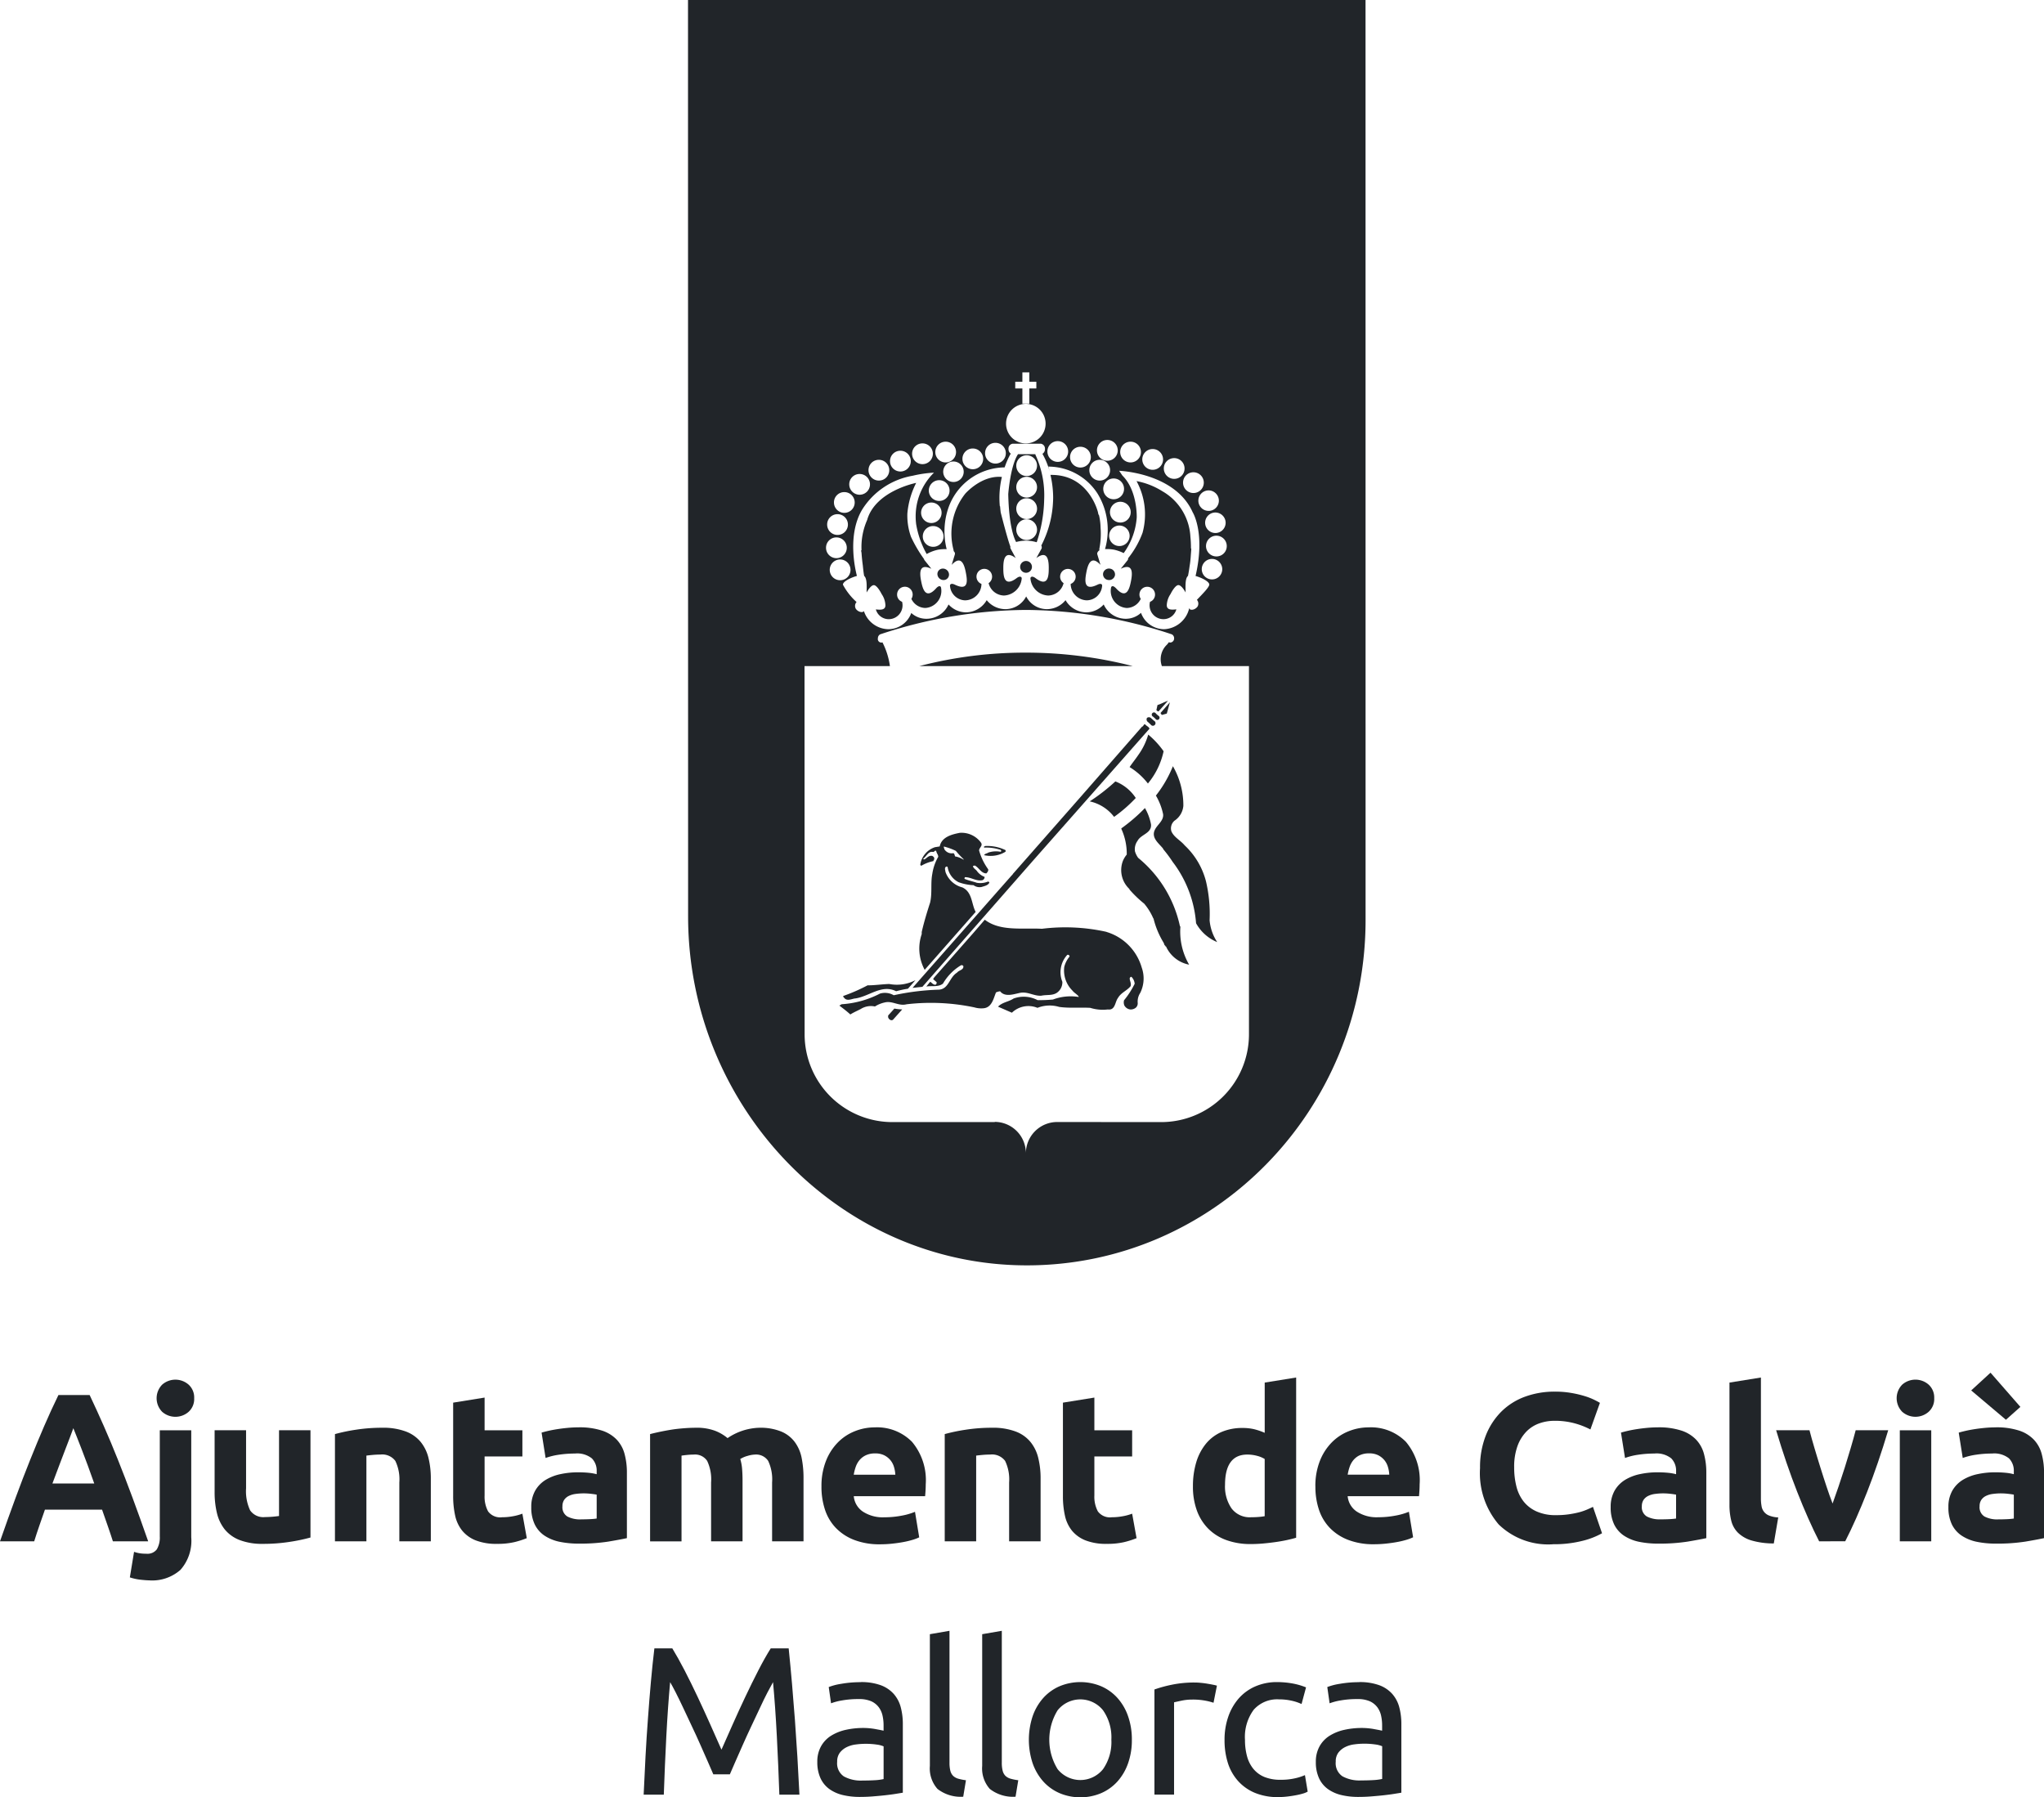 <svg xmlns="http://www.w3.org/2000/svg" width="219.342" height="192.882" viewBox="0 0 219.342 192.882">
  <g id="logo-pendo" transform="translate(-119 -3263.787)">
    <path id="Trazado_904" data-name="Trazado 904" d="M12.115,96.267c-.175-.546-.36-1.107-.563-1.682s-.4-1.146-.6-1.717H4.822q-.3.858-.6,1.722T3.67,96.267H0q.886-2.536,1.68-4.69t1.557-4.053q.761-1.9,1.5-3.614t1.533-3.341H9.62q.772,1.631,1.526,3.341t1.513,3.614q.761,1.9,1.559,4.053t1.683,4.69ZM7.871,84.126c-.078.227-.193.539-.346.931s-.325.847-.52,1.358-.411,1.081-.648,1.7-.483,1.269-.732,1.947h4.489q-.36-1.02-.7-1.951t-.643-1.7q-.3-.772-.531-1.36c-.152-.39-.277-.7-.37-.922" transform="translate(119 3332.927)" fill="#212529"/>
    <path id="Trazado_905" data-name="Trazado 905" d="M9.6,101.219c-.21,0-.524-.022-.938-.067A5.6,5.6,0,0,1,7.5,100.9l.452-2.741a3.761,3.761,0,0,0,.622.156,4.447,4.447,0,0,0,.712.046,1.24,1.24,0,0,0,1.111-.474,2.514,2.514,0,0,0,.316-1.384V85.116h3.376V96.6a4.693,4.693,0,0,1-1.156,3.49,4.566,4.566,0,0,1-3.33,1.132m4.8-19.548a1.851,1.851,0,0,1-.6,1.462,2.15,2.15,0,0,1-2.83,0,2.079,2.079,0,0,1,0-2.923,2.149,2.149,0,0,1,2.83,0,1.852,1.852,0,0,1,.6,1.461" transform="translate(125.434 3332.164)" fill="#212529"/>
    <path id="Trazado_906" data-name="Trazado 906" d="M22.679,94.111a19,19,0,0,1-2.219.465,18.317,18.317,0,0,1-2.854.216,6.755,6.755,0,0,1-2.527-.409,3.831,3.831,0,0,1-1.6-1.143,4.459,4.459,0,0,1-.838-1.756,9.48,9.48,0,0,1-.249-2.241V82.6h3.376v6.229A4.849,4.849,0,0,0,16.2,91.19a1.716,1.716,0,0,0,1.611.725c.24,0,.5-.011.767-.033s.515-.05.727-.08V82.6h3.374Z" transform="translate(129.638 3334.675)" fill="#212529"/>
    <path id="Trazado_907" data-name="Trazado 907" d="M19.344,83.138a18.961,18.961,0,0,1,2.22-.465,18.3,18.3,0,0,1,2.854-.216,6.915,6.915,0,0,1,2.525.4,3.762,3.762,0,0,1,1.6,1.122,4.344,4.344,0,0,1,.838,1.721,9.174,9.174,0,0,1,.251,2.219v6.726H26.253V88.326a4.543,4.543,0,0,0-.431-2.312,1.754,1.754,0,0,0-1.607-.68c-.242,0-.5.011-.771.035s-.513.048-.725.078v9.2H19.344Z" transform="translate(135.6 3334.549)" fill="#212529"/>
    <path id="Trazado_908" data-name="Trazado 908" d="M26.17,81.259l3.374-.544v3.512H33.6v2.808H29.544v4.19a3.343,3.343,0,0,0,.373,1.7,1.609,1.609,0,0,0,1.507.632,6.19,6.19,0,0,0,1.12-.1,5.58,5.58,0,0,0,1.054-.282l.474,2.627a9.354,9.354,0,0,1-1.358.431,7.918,7.918,0,0,1-1.834.18,6,6,0,0,1-2.287-.373A3.584,3.584,0,0,1,27.144,95a3.886,3.886,0,0,1-.76-1.62,9.691,9.691,0,0,1-.214-2.105Z" transform="translate(141.458 3333.053)" fill="#212529"/>
    <path id="Trazado_909" data-name="Trazado 909" d="M35.755,82.434a7.805,7.805,0,0,1,2.49.34,3.838,3.838,0,0,1,1.6.974,3.563,3.563,0,0,1,.849,1.54,7.614,7.614,0,0,1,.251,2.014v7.022q-.727.159-2.018.375a19.646,19.646,0,0,1-3.125.214,10.035,10.035,0,0,1-2.094-.2,4.632,4.632,0,0,1-1.622-.669,3.053,3.053,0,0,1-1.039-1.212,4.156,4.156,0,0,1-.364-1.836,3.493,3.493,0,0,1,.42-1.767,3.238,3.238,0,0,1,1.12-1.154,5.034,5.034,0,0,1,1.607-.622,8.909,8.909,0,0,1,1.882-.193,11.4,11.4,0,0,1,1.167.056,5.161,5.161,0,0,1,.823.149v-.318a1.87,1.87,0,0,0-.518-1.382,2.533,2.533,0,0,0-1.814-.52,11.734,11.734,0,0,0-1.7.124,7.2,7.2,0,0,0-1.449.353L31.789,83c.2-.059.442-.123.738-.191s.615-.128.963-.182.714-.1,1.1-.136.773-.056,1.167-.056m.271,9.874q.5,0,.953-.022a6.631,6.631,0,0,0,.721-.067V89.658c-.134-.03-.338-.059-.611-.091a6.871,6.871,0,0,0-.745-.046,6.49,6.49,0,0,0-.9.059,2.323,2.323,0,0,0-.736.214,1.281,1.281,0,0,0-.5.429,1.215,1.215,0,0,0-.182.682,1.156,1.156,0,0,0,.531,1.1,2.947,2.947,0,0,0,1.462.307" transform="translate(145.328 3334.528)" fill="#212529"/>
    <path id="Trazado_910" data-name="Trazado 910" d="M44.089,88.326a4.632,4.632,0,0,0-.42-2.31,1.549,1.549,0,0,0-1.436-.68c-.214,0-.429.011-.658.033s-.446.048-.658.08v9.2H37.543V83.138c.288-.074.622-.154,1.011-.236s.792-.158,1.223-.229.87-.119,1.325-.156.9-.059,1.336-.059a5.574,5.574,0,0,1,2.094.331,4.7,4.7,0,0,1,1.325.78,6.362,6.362,0,0,1,3.4-1.111,5.936,5.936,0,0,1,2.345.4,3.492,3.492,0,0,1,1.459,1.12,4.231,4.231,0,0,1,.747,1.721,10.989,10.989,0,0,1,.2,2.22v6.727H50.636v-6.32a4.653,4.653,0,0,0-.42-2.31,1.552,1.552,0,0,0-1.438-.68,3.111,3.111,0,0,0-.758.136,2.945,2.945,0,0,0-.8.34,5.084,5.084,0,0,1,.2,1.1q.045.577.045,1.236v6.5H44.089Z" transform="translate(151.218 3334.549)" fill="#212529"/>
    <path id="Trazado_918" data-name="Trazado 918" d="M104.636,97.362a8.389,8.389,0,0,1-2.39-.318,3.506,3.506,0,0,1-1.449-.827,2.729,2.729,0,0,1-.725-1.29,6.993,6.993,0,0,1-.193-1.711V80.1l3.374-.544V92.536a4.486,4.486,0,0,0,.069.816,1.283,1.283,0,0,0,.816,1.02,3.018,3.018,0,0,0,.974.2Z" transform="translate(204.711 3332.059)" fill="#212529"/>
    <path id="Trazado_919" data-name="Trazado 919" d="M107.19,94.519q-1.159-2.263-2.354-5.3T102.574,82.6h3.579q.226.884.535,1.914c.2.688.418,1.381.635,2.085s.442,1.384.66,2.048.437,1.269.648,1.814q.3-.817.637-1.814t.671-2.048c.219-.7.433-1.4.635-2.085s.383-1.325.535-1.914H114.6q-1.07,3.579-2.261,6.613t-2.351,5.3Z" transform="translate(207.024 3334.675)" fill="#212529"/>
    <path id="Trazado_920" data-name="Trazado 920" d="M113.564,81.673a1.845,1.845,0,0,1-.6,1.459,2.146,2.146,0,0,1-2.832,0,2.079,2.079,0,0,1,0-2.919,2.146,2.146,0,0,1,2.832,0,1.857,1.857,0,0,1,.6,1.46m-.318,15.358h-3.374V85.116h3.374Z" transform="translate(212.997 3332.164)" fill="#212529"/>
    <path id="Trazado_921" data-name="Trazado 921" d="M117.595,85.144a7.805,7.805,0,0,1,2.49.34,3.819,3.819,0,0,1,1.6.974,3.547,3.547,0,0,1,.851,1.54,7.613,7.613,0,0,1,.251,2.014v7.022q-.727.159-2.018.375a19.647,19.647,0,0,1-3.125.214,10.035,10.035,0,0,1-2.094-.2,4.632,4.632,0,0,1-1.622-.669,3.072,3.072,0,0,1-1.041-1.212,4.182,4.182,0,0,1-.362-1.836,3.493,3.493,0,0,1,.42-1.767,3.238,3.238,0,0,1,1.12-1.154,5.034,5.034,0,0,1,1.607-.622,8.909,8.909,0,0,1,1.882-.193,11.4,11.4,0,0,1,1.167.056,5.16,5.16,0,0,1,.823.149v-.318a1.87,1.87,0,0,0-.518-1.382,2.533,2.533,0,0,0-1.814-.52,11.714,11.714,0,0,0-1.7.124,7.2,7.2,0,0,0-1.449.353l-.431-2.72c.2-.059.442-.123.738-.191s.615-.128.963-.182.714-.1,1.1-.136.773-.056,1.167-.056m-.556-5.868,3.205,3.67-1.552,1.382-3.727-3.148Zm.827,15.742c.331,0,.648-.007.951-.022a6.625,6.625,0,0,0,.723-.067V92.369c-.134-.03-.338-.059-.611-.091a6.9,6.9,0,0,0-.745-.046,6.491,6.491,0,0,0-.9.059,2.323,2.323,0,0,0-.736.214,1.268,1.268,0,0,0-.5.429,1.215,1.215,0,0,0-.182.682,1.156,1.156,0,0,0,.531,1.1,2.947,2.947,0,0,0,1.462.307" transform="translate(215.559 3331.818)" fill="#212529"/>
    <path id="Trazado_911" data-name="Trazado 911" d="M47.441,88.8a7.265,7.265,0,0,1,.487-2.772,5.911,5.911,0,0,1,1.28-1.983,5.287,5.287,0,0,1,1.823-1.2,5.723,5.723,0,0,1,2.118-.407,5.261,5.261,0,0,1,4.008,1.552,6.394,6.394,0,0,1,1.472,4.564c0,.2-.007.411-.02.647s-.032.44-.046.621H50.906a2.23,2.23,0,0,0,.976,1.654,3.9,3.9,0,0,0,2.31.611,9.742,9.742,0,0,0,1.823-.169,6.993,6.993,0,0,0,1.461-.418l.452,2.739a4.762,4.762,0,0,1-.725.273,9.4,9.4,0,0,1-1.007.238c-.37.069-.766.123-1.189.169a12.061,12.061,0,0,1-1.267.067,7.526,7.526,0,0,1-2.8-.474,5.428,5.428,0,0,1-1.972-1.3,5.139,5.139,0,0,1-1.156-1.957,7.775,7.775,0,0,1-.373-2.449m7.927-1.29a3.462,3.462,0,0,0-.147-.838,2.045,2.045,0,0,0-.385-.725,2.084,2.084,0,0,0-.658-.52,2.129,2.129,0,0,0-.983-.2,2.267,2.267,0,0,0-.976.191,2,2,0,0,0-.68.509,2.323,2.323,0,0,0-.418.734,4.969,4.969,0,0,0-.216.851Z" transform="translate(159.712 3334.528)" fill="#212529"/>
    <path id="Trazado_912" data-name="Trazado 912" d="M54.559,83.138a19,19,0,0,1,2.222-.465,18.258,18.258,0,0,1,2.852-.216,6.909,6.909,0,0,1,2.525.4,3.751,3.751,0,0,1,1.6,1.122,4.3,4.3,0,0,1,.838,1.721,9.083,9.083,0,0,1,.251,2.219v6.726H61.469V88.326a4.563,4.563,0,0,0-.431-2.312,1.754,1.754,0,0,0-1.607-.68c-.243,0-.5.011-.771.035s-.515.048-.727.078v9.2H54.559Z" transform="translate(165.82 3334.549)" fill="#212529"/>
    <path id="Trazado_913" data-name="Trazado 913" d="M61.385,81.259l3.374-.544v3.512h4.054v2.808H64.759v4.19a3.324,3.324,0,0,0,.373,1.7,1.607,1.607,0,0,0,1.507.632,6.19,6.19,0,0,0,1.12-.1,5.58,5.58,0,0,0,1.054-.282l.474,2.627a9.355,9.355,0,0,1-1.358.431,7.918,7.918,0,0,1-1.834.18,6,6,0,0,1-2.287-.373A3.6,3.6,0,0,1,62.357,95a3.906,3.906,0,0,1-.758-1.62,9.577,9.577,0,0,1-.214-2.105Z" transform="translate(171.678 3333.053)" fill="#212529"/>
    <path id="Trazado_914" data-name="Trazado 914" d="M79.969,96.75c-.3.089-.648.177-1.041.26s-.8.154-1.236.214-.868.11-1.312.149-.873.056-1.282.056A7.5,7.5,0,0,1,72.474,97a5.261,5.261,0,0,1-1.949-1.234,5.362,5.362,0,0,1-1.212-1.945,7.466,7.466,0,0,1-.42-2.572,8.873,8.873,0,0,1,.362-2.618A5.744,5.744,0,0,1,70.3,86.648,4.461,4.461,0,0,1,71.963,85.4a5.631,5.631,0,0,1,2.254-.429,5.3,5.3,0,0,1,1.258.136,6.9,6.9,0,0,1,1.12.385V80.1l3.374-.544Zm-7.633-5.664a4.141,4.141,0,0,0,.7,2.516,2.431,2.431,0,0,0,2.085.95c.3,0,.58-.013.838-.033s.468-.05.634-.08V88.3a2.942,2.942,0,0,0-.825-.34,4.061,4.061,0,0,0-1.031-.136q-2.4,0-2.4,3.261" transform="translate(178.121 3332.059)" fill="#212529"/>
    <path id="Trazado_915" data-name="Trazado 915" d="M75.964,88.8a7.266,7.266,0,0,1,.487-2.772,5.883,5.883,0,0,1,1.28-1.983,5.27,5.27,0,0,1,1.823-1.2,5.723,5.723,0,0,1,2.118-.407,5.261,5.261,0,0,1,4.008,1.552,6.394,6.394,0,0,1,1.472,4.564c0,.2-.007.411-.02.647s-.032.44-.046.621H79.429A2.23,2.23,0,0,0,80.4,91.47a3.9,3.9,0,0,0,2.31.611,9.742,9.742,0,0,0,1.823-.169A6.993,6.993,0,0,0,86,91.494l.452,2.739a4.763,4.763,0,0,1-.725.273,9.4,9.4,0,0,1-1.007.238c-.37.069-.766.123-1.189.169a12.07,12.07,0,0,1-1.269.067,7.522,7.522,0,0,1-2.795-.474,5.428,5.428,0,0,1-1.971-1.3,5.138,5.138,0,0,1-1.156-1.957,7.775,7.775,0,0,1-.373-2.449m7.927-1.29a3.462,3.462,0,0,0-.147-.838,2.045,2.045,0,0,0-.385-.725,2.084,2.084,0,0,0-.658-.52,2.129,2.129,0,0,0-.983-.2,2.267,2.267,0,0,0-.976.191,2,2,0,0,0-.68.509,2.323,2.323,0,0,0-.418.734,4.968,4.968,0,0,0-.216.851Z" transform="translate(184.189 3334.528)" fill="#212529"/>
    <path id="Trazado_916" data-name="Trazado 916" d="M93.309,96.75a7.626,7.626,0,0,1-5.833-2.129,8.481,8.481,0,0,1-2-6.046,9.31,9.31,0,0,1,.611-3.477,7.51,7.51,0,0,1,1.676-2.585,7.022,7.022,0,0,1,2.538-1.6,9.19,9.19,0,0,1,3.192-.543,10.044,10.044,0,0,1,1.814.149,11.177,11.177,0,0,1,1.427.34,6.677,6.677,0,0,1,1.02.4c.269.134.466.24.587.316L97.319,84.43a8.426,8.426,0,0,0-1.689-.658,8.009,8.009,0,0,0-2.185-.271,4.813,4.813,0,0,0-1.6.271,3.63,3.63,0,0,0-1.381.871,4.377,4.377,0,0,0-.963,1.55,6.527,6.527,0,0,0-.362,2.312,8.175,8.175,0,0,0,.238,2.027,4.3,4.3,0,0,0,.769,1.62,3.685,3.685,0,0,0,1.394,1.074,4.936,4.936,0,0,0,2.083.4,9.374,9.374,0,0,0,1.382-.091A10.485,10.485,0,0,0,96.1,93.32a6.116,6.116,0,0,0,.838-.284c.24-.106.459-.2.656-.3l.974,2.832a8.232,8.232,0,0,1-2.107.816,12.268,12.268,0,0,1-3.148.362" transform="translate(192.347 3332.76)" fill="#212529"/>
    <path id="Trazado_917" data-name="Trazado 917" d="M98.091,82.434a7.805,7.805,0,0,1,2.49.34,3.819,3.819,0,0,1,1.6.974,3.547,3.547,0,0,1,.851,1.54,7.614,7.614,0,0,1,.251,2.014v7.022q-.727.159-2.018.375a19.646,19.646,0,0,1-3.125.214,10.035,10.035,0,0,1-2.094-.2,4.632,4.632,0,0,1-1.622-.669,3.072,3.072,0,0,1-1.041-1.212,4.182,4.182,0,0,1-.362-1.836,3.493,3.493,0,0,1,.42-1.767,3.238,3.238,0,0,1,1.12-1.154,5.034,5.034,0,0,1,1.607-.622,8.909,8.909,0,0,1,1.882-.193,11.4,11.4,0,0,1,1.167.056,5.161,5.161,0,0,1,.823.149v-.318a1.87,1.87,0,0,0-.518-1.382,2.533,2.533,0,0,0-1.814-.52,11.715,11.715,0,0,0-1.7.124,7.2,7.2,0,0,0-1.449.353L94.125,83c.2-.059.442-.123.738-.191s.615-.128.963-.182.714-.1,1.1-.136.773-.056,1.167-.056m.271,9.874c.331,0,.648-.007.951-.022a6.626,6.626,0,0,0,.723-.067V89.658c-.134-.03-.338-.059-.611-.091a6.87,6.87,0,0,0-.745-.046,6.49,6.49,0,0,0-.9.059,2.323,2.323,0,0,0-.736.214,1.268,1.268,0,0,0-.5.429,1.215,1.215,0,0,0-.182.682A1.156,1.156,0,0,0,96.9,92a2.947,2.947,0,0,0,1.462.307" transform="translate(198.822 3334.528)" fill="#212529"/>
    <path id="Trazado_922" data-name="Trazado 922" d="M44.647,108.718c-.152-.36-.351-.823-.6-1.381s-.518-1.163-.8-1.812-.595-1.317-.918-2-.63-1.338-.916-1.949-.556-1.158-.8-1.641-.45-.853-.6-1.111q-.245,2.676-.407,5.79t-.271,6.284H37.172q.089-2.04.2-4.112t.262-4.077q.145-2.007.314-3.906t.375-3.6h1.925q.61,1,1.314,2.354c.466.907.937,1.854,1.4,2.843s.922,1.979,1.36,2.967l1.2,2.705q.544-1.224,1.2-2.705t1.36-2.967q.7-1.483,1.4-2.843T50.809,95.2h1.925q.769,7.584,1.154,15.7H51.734q-.111-3.172-.271-6.284t-.407-5.79q-.223.387-.6,1.111t-.8,1.641q-.429.917-.918,1.949t-.916,2q-.432.973-.8,1.812c-.251.557-.45,1.02-.6,1.381Z" transform="translate(150.899 3345.481)" fill="#212529"/>
    <path id="Trazado_923" data-name="Trazado 923" d="M51.847,97.147a6.1,6.1,0,0,1,2.142.329,3.473,3.473,0,0,1,1.4.929,3.526,3.526,0,0,1,.76,1.427,7,7,0,0,1,.227,1.823v7.362c-.182.032-.435.071-.76.124s-.689.1-1.1.147-.849.085-1.325.124-.948.058-1.416.058a7.752,7.752,0,0,1-1.834-.2,4.1,4.1,0,0,1-1.449-.645,2.961,2.961,0,0,1-.953-1.167,4.081,4.081,0,0,1-.34-1.745,3.344,3.344,0,0,1,.4-1.676,3.135,3.135,0,0,1,1.074-1.132,5.04,5.04,0,0,1,1.585-.635,8.657,8.657,0,0,1,1.9-.2c.212,0,.431.011.656.033s.442.052.647.091.381.071.533.1l.316.067v-.589a4.714,4.714,0,0,0-.113-1.031,2.347,2.347,0,0,0-.407-.9,2.094,2.094,0,0,0-.8-.635,3.213,3.213,0,0,0-1.327-.236,9.912,9.912,0,0,0-1.823.147,6.2,6.2,0,0,0-1.167.307l-.249-1.745a6.513,6.513,0,0,1,1.358-.349,11.729,11.729,0,0,1,2.061-.173m.182,10.556q.747,0,1.325-.035a5.654,5.654,0,0,0,.963-.124v-3.51a2.709,2.709,0,0,0-.736-.191,8.04,8.04,0,0,0-1.236-.082,7.792,7.792,0,0,0-1.007.071,3.053,3.053,0,0,0-.974.282,2.1,2.1,0,0,0-.736.589,1.555,1.555,0,0,0-.294.987,1.689,1.689,0,0,0,.723,1.572,3.789,3.789,0,0,0,1.971.442" transform="translate(159.507 3347.154)" fill="#212529"/>
    <path id="Trazado_924" data-name="Trazado 924" d="M57.28,111.99a4.045,4.045,0,0,1-2.763-.838,3.31,3.31,0,0,1-.816-2.469V94.549l2.105-.364v14.159a3.447,3.447,0,0,0,.091.858,1.182,1.182,0,0,0,.294.544,1.311,1.311,0,0,0,.544.307,5.657,5.657,0,0,0,.838.169Z" transform="translate(165.084 3344.612)" fill="#212529"/>
    <path id="Trazado_925" data-name="Trazado 925" d="M60.3,111.99a4.045,4.045,0,0,1-2.763-.838,3.31,3.31,0,0,1-.816-2.469V94.549l2.105-.364v14.159a3.447,3.447,0,0,0,.091.858,1.182,1.182,0,0,0,.294.544,1.311,1.311,0,0,0,.544.307,5.657,5.657,0,0,0,.838.169Z" transform="translate(167.678 3344.612)" fill="#212529"/>
    <path id="Trazado_926" data-name="Trazado 926" d="M70.47,103.331a7.419,7.419,0,0,1-.409,2.536,5.762,5.762,0,0,1-1.141,1.949,5.055,5.055,0,0,1-1.756,1.254,5.773,5.773,0,0,1-4.441,0,5.055,5.055,0,0,1-1.756-1.254,5.823,5.823,0,0,1-1.141-1.949,8.044,8.044,0,0,1,0-5.063,5.768,5.768,0,0,1,1.141-1.957,5.041,5.041,0,0,1,1.756-1.258,5.8,5.8,0,0,1,4.441,0,5.041,5.041,0,0,1,1.756,1.258,5.708,5.708,0,0,1,1.141,1.957,7.456,7.456,0,0,1,.409,2.527m-2.2,0a5.063,5.063,0,0,0-.894-3.159,3.123,3.123,0,0,0-4.872,0,6.032,6.032,0,0,0,0,6.32,3.129,3.129,0,0,0,4.872,0,5.076,5.076,0,0,0,.894-3.161" transform="translate(169.99 3347.154)" fill="#212529"/>
    <path id="Trazado_927" data-name="Trazado 927" d="M71.02,97.172a6.129,6.129,0,0,1,.622.035q.348.031.691.089c.227.037.431.074.622.113a3.877,3.877,0,0,1,.42.1l-.364,1.834a6.688,6.688,0,0,0-.827-.214,7.179,7.179,0,0,0-1.483-.126,5.474,5.474,0,0,0-1.167.126c-.385.082-.639.138-.758.169v9.9H66.67V97.919a14.024,14.024,0,0,1,1.858-.509,11.843,11.843,0,0,1,2.492-.238" transform="translate(176.213 3347.175)" fill="#212529"/>
    <path id="Trazado_928" data-name="Trazado 928" d="M76.492,109.491a6.429,6.429,0,0,1-2.5-.452,5.011,5.011,0,0,1-1.812-1.269,5.276,5.276,0,0,1-1.1-1.936,8.032,8.032,0,0,1-.36-2.481,7.464,7.464,0,0,1,.4-2.492,5.886,5.886,0,0,1,1.12-1.958,5.047,5.047,0,0,1,1.778-1.291,5.78,5.78,0,0,1,2.345-.465,9.509,9.509,0,0,1,1.585.136,7.38,7.38,0,0,1,1.518.431L78.984,99.5a5.143,5.143,0,0,0-1.1-.362A6.184,6.184,0,0,0,76.559,99a3.356,3.356,0,0,0-2.705,1.111,4.894,4.894,0,0,0-.94,3.239,6.566,6.566,0,0,0,.216,1.743,3.63,3.63,0,0,0,.678,1.36A3.041,3.041,0,0,0,75,107.33a4.526,4.526,0,0,0,1.765.3,6.684,6.684,0,0,0,1.518-.158,5.535,5.535,0,0,0,1.065-.342l.294,1.769a2.211,2.211,0,0,1-.52.214,6.959,6.959,0,0,1-.769.18c-.286.056-.593.1-.918.138a8.271,8.271,0,0,1-.94.056" transform="translate(179.686 3347.154)" fill="#212529"/>
    <path id="Trazado_929" data-name="Trazado 929" d="M80.638,97.147a6.085,6.085,0,0,1,2.141.329,3.467,3.467,0,0,1,1.4.929,3.526,3.526,0,0,1,.76,1.427,6.994,6.994,0,0,1,.227,1.823v7.362c-.182.032-.435.071-.76.124s-.689.1-1.1.147-.849.085-1.325.124-.948.058-1.416.058a7.751,7.751,0,0,1-1.834-.2,4.1,4.1,0,0,1-1.449-.645,2.961,2.961,0,0,1-.953-1.167,4.081,4.081,0,0,1-.34-1.745,3.363,3.363,0,0,1,.4-1.676,3.156,3.156,0,0,1,1.076-1.132,5.04,5.04,0,0,1,1.585-.635,8.657,8.657,0,0,1,1.9-.2c.212,0,.431.011.656.033s.442.052.647.091.381.071.533.1l.316.067v-.589a4.83,4.83,0,0,0-.113-1.031,2.347,2.347,0,0,0-.407-.9,2.087,2.087,0,0,0-.8-.635,3.2,3.2,0,0,0-1.325-.236,9.912,9.912,0,0,0-1.823.147,6.158,6.158,0,0,0-1.167.307l-.249-1.745a6.513,6.513,0,0,1,1.358-.349,11.729,11.729,0,0,1,2.061-.173M80.82,107.7q.747,0,1.325-.035a5.654,5.654,0,0,0,.963-.124v-3.51a2.729,2.729,0,0,0-.736-.191,8.04,8.04,0,0,0-1.236-.082,7.792,7.792,0,0,0-1.007.071,3.053,3.053,0,0,0-.974.282,2.1,2.1,0,0,0-.736.589,1.555,1.555,0,0,0-.294.987,1.689,1.689,0,0,0,.723,1.572,3.788,3.788,0,0,0,1.971.442" transform="translate(184.214 3347.154)" fill="#212529"/>
    <path id="Trazado_930" data-name="Trazado 930" d="M64.729,39.138H76.006A45.986,45.986,0,0,0,64.5,37.692a44.985,44.985,0,0,0-11.409,1.446H64.729Z" transform="translate(164.556 3296.133)" fill="#212529"/>
    <path id="Trazado_931" data-name="Trazado 931" d="M60.124,35.508a4.354,4.354,0,0,1,1.158.175,15.348,15.348,0,0,0,.8-4.575,10.411,10.411,0,0,0-.961-4.865l.16-.013H59.277c-.829,1.256-1.05,4.285-1.05,4.285.076,3.408.621,4.735.845,5.142a4.372,4.372,0,0,1,1.052-.149m.065-9.159a1.114,1.114,0,1,1-1.1,1.115,1.108,1.108,0,0,1,1.1-1.115m0,2.31a1.114,1.114,0,1,1-1.1,1.113,1.108,1.108,0,0,1,1.1-1.113m0,2.308a1.115,1.115,0,1,1-1.1,1.115,1.109,1.109,0,0,1,1.1-1.115m0,2.25a1.114,1.114,0,1,1-1.1,1.113,1.108,1.108,0,0,1,1.1-1.113" transform="translate(168.968 3286.296)" fill="#212529"/>
    <path id="Trazado_932" data-name="Trazado 932" d="M112.439,0H39.733l.011,98.335c0,20.473,16.285,37.457,36.355,37.457s36.345-16.6,36.345-37.072ZM96.447,59.714a1.113,1.113,0,1,1,1.1-1.113,1.105,1.105,0,0,1-1.1,1.113m.617,1.381a1.1,1.1,0,1,1-1.1-1.115,1.108,1.108,0,0,1,1.1,1.115m.362-4.985A1.1,1.1,0,1,1,96.327,55a1.108,1.108,0,0,1,1.1,1.111M96.7,53.74a1.1,1.1,0,1,1-1.1-1.113,1.107,1.107,0,0,1,1.1,1.113m-2.743-3.057a1.113,1.113,0,1,1-1.1,1.113,1.108,1.108,0,0,1,1.1-1.113m-2.064-1.52a1.113,1.113,0,1,1-1.1,1.113,1.106,1.106,0,0,1,1.1-1.113m-2.31-.974a1.114,1.114,0,1,1-1.1,1.115,1.109,1.109,0,0,1,1.1-1.115M87.212,47.4a1.113,1.113,0,1,1-1.1,1.113,1.108,1.108,0,0,1,1.1-1.113m-2.494-.184a1.115,1.115,0,1,1-1.1,1.115,1.109,1.109,0,0,1,1.1-1.115m1.423,8.86a1.114,1.114,0,1,1,1.1-1.115,1.108,1.108,0,0,1-1.1,1.115m.983,1.44a1.1,1.1,0,1,1-1.1-1.117,1.106,1.106,0,0,1,1.1,1.117m-1.7-3.939a1.115,1.115,0,1,1,1.1-1.115,1.108,1.108,0,0,1-1.1,1.115M83.9,49.345a1.114,1.114,0,1,1-1.1,1.113,1.106,1.106,0,0,1,1.1-1.113m-2.068-1.4a1.114,1.114,0,1,1-1.1,1.113,1.107,1.107,0,0,1,1.1-1.113M79.4,47.34a1.113,1.113,0,1,1-1.1,1.113,1.107,1.107,0,0,1,1.1-1.113m-4.551-6.375h.766V39.96h.745v1.005h.753v.719h-.753v1.643h-.745V41.684h-.766Zm1.137,2.378a2.121,2.121,0,1,1-2.122,2.12,2.122,2.122,0,0,1,2.122-2.12m-3.274,4.179a1.114,1.114,0,1,1-1.1,1.113,1.106,1.106,0,0,1,1.1-1.113m-2.43.608a1.113,1.113,0,1,1-1.1,1.113,1.107,1.107,0,0,1,1.1-1.113m-.963,2.512a1.1,1.1,0,1,1-1.1-1.117,1.108,1.108,0,0,1,1.1,1.117m-3.291,5.812a1.114,1.114,0,1,1-1.1,1.115,1.108,1.108,0,0,1,1.1-1.115m-1.282-1.438a1.1,1.1,0,1,1,1.1,1.113,1.107,1.107,0,0,1-1.1-1.113M66.7,53.758a1.113,1.113,0,1,1,1.1-1.113,1.108,1.108,0,0,1-1.1,1.113m.671-6.357a1.113,1.113,0,1,1-1.1,1.113,1.106,1.106,0,0,1,1.1-1.113m-3.166,8.791a9.878,9.878,0,0,0,1.143,3.268.388.388,0,0,1,.082-.05,4.283,4.283,0,0,1,1.145-.42,4.457,4.457,0,0,1,.914-.056,7.839,7.839,0,0,1,.141-4.294,6.469,6.469,0,0,1,6.082-4.482,8.168,8.168,0,0,1,.641-1.455H74.4a.577.577,0,0,1-.275-.526.528.528,0,0,1,.446-.561h3.02a.526.526,0,0,1,.446.561.577.577,0,0,1-.275.526l.006,0a8.083,8.083,0,0,1,.792,1.958l-.151-.6.158.015a6.29,6.29,0,0,1,5.108,2.884,7.462,7.462,0,0,1,.808,5.967,4.3,4.3,0,0,1,.946.059,4.485,4.485,0,0,1,1.057.37,7.425,7.425,0,0,0,1.4-3.819s.1-2.882-1.535-4.5l-.351-.513s6,.208,7.89,4.452c0,0,1.386,2.194.308,6.836.667.186,1.5.609,1.472.935-.028.294-.71.979-1.327,1.624a.624.624,0,0,1,.072.715c-.186.273-.6.452-.842.29a.363.363,0,0,1-.028-.113l-.035.045a2.9,2.9,0,0,1-2.674,2.215,2.643,2.643,0,0,1-2.492-1.756,2.408,2.408,0,0,1-1.635.637,2.6,2.6,0,0,1-2.367-1.537,2.539,2.539,0,0,1-1.841.847,2.6,2.6,0,0,1-2.254-1.308,2.575,2.575,0,0,1-1.957.964,2.487,2.487,0,0,1-2.267-1.366,2.506,2.506,0,0,1-2.278,1.366,2.576,2.576,0,0,1-1.958-.964,2.6,2.6,0,0,1-2.25,1.308,2.541,2.541,0,0,1-1.845-.847,2.6,2.6,0,0,1-2.367,1.537,2.386,2.386,0,0,1-1.633-.622,2.629,2.629,0,0,1-2.49,1.741A2.816,2.816,0,0,1,58.6,65.55a.332.332,0,0,1-.017.074c-.242.162-.658-.017-.844-.294a.622.622,0,0,1,.082-.723A6.8,6.8,0,0,1,56.36,62.75c-.03-.331.827-.76,1.5-.944-.2-.76-1.044-4.447.572-7.133a7.991,7.991,0,0,1,5.409-3.618,12.92,12.92,0,0,1,2.289-.334,6.574,6.574,0,0,0-1.921,5.472m-8.139,6.074a1.114,1.114,0,1,1,1.1-1.113,1.106,1.106,0,0,1-1.1,1.113m8.811-14.685a1.114,1.114,0,1,1-1.1,1.115,1.108,1.108,0,0,1,1.1-1.115m-2.369.79a1.114,1.114,0,1,1-1.1,1.113,1.106,1.106,0,0,1,1.1-1.113m-2.31.974a1.114,1.114,0,1,1-1.1,1.113,1.106,1.106,0,0,1,1.1-1.113m-2.066,1.52a1.113,1.113,0,1,1-1.1,1.113,1.109,1.109,0,0,1,1.1-1.113m-1.641,1.944a1.113,1.113,0,1,1-1.1,1.113,1.107,1.107,0,0,1,1.1-1.113m-.73,2.369a1.114,1.114,0,1,1-1.1,1.113,1.107,1.107,0,0,1,1.1-1.113m-.121,2.492a1.114,1.114,0,1,1-1.1,1.113,1.108,1.108,0,0,1,1.1-1.113M99.93,110.995a9.422,9.422,0,0,1-9.423,9.423l-11.143-.009a3.36,3.36,0,0,0-3.374,3.345,3.358,3.358,0,0,0-3.358-3.36l.052.024H61.672a9.422,9.422,0,0,1-9.425-9.423l-.011-39.514H61.4a8.02,8.02,0,0,0-.8-2.546.375.375,0,0,1-.489-.442.467.467,0,0,1,.245-.42,50.515,50.515,0,0,1,15.588-2.618h.117a50.5,50.5,0,0,1,15.588,2.618.47.47,0,0,1,.249.42.437.437,0,0,1-.409.461.426.426,0,0,1-.154-.037c-.052.076-.112.158-.2.258a2.157,2.157,0,0,0-.55,2.306h9.345Z" transform="translate(153.097 3263.787)" fill="#212529"/>
    <path id="Trazado_933" data-name="Trazado 933" d="M50.4,31.827a7.157,7.157,0,0,0-.622,3.27c-.028.033-.046.059-.046.059l.045.236c.039.559.089,1,.139,1.351.041.424.093.886.145,1.126l.017.019c.323.3.245,1.223.245,1.763.128-.24.481-.79.773-.79.31,0,.7.675.84.955a2.282,2.282,0,0,1,.405,1.2c0,.505-.47.513-1.026.448A1.434,1.434,0,0,0,52.7,42.513a1.485,1.485,0,0,0,1.429-1.867.82.82,0,0,1-.535-.779.836.836,0,1,1,1.672,0,.849.849,0,0,1-.139.465,1.686,1.686,0,0,0,1.505.977,1.834,1.834,0,0,0,1.676-2.191c-.028-.147-.2-.258-.5.054-1.185,1.338-1.487,0-1.639-.777s-.255-1.936,1.107-1.29l-.741-.924a.287.287,0,0,1-.052-.124,14.624,14.624,0,0,1-1.4-2.39,6.751,6.751,0,0,1-.386-2.5,8.894,8.894,0,0,1,.946-3.28s-4.322.832-5.251,3.936" transform="translate(161.673 3287.722)" fill="#212529"/>
    <path id="Trazado_934" data-name="Trazado 934" d="M56.523,40.792a1.78,1.78,0,0,0,1.717-1.76.837.837,0,1,1,1.139-.779.828.828,0,0,1-.373.695,1.738,1.738,0,0,0,1.643,1.329,2,2,0,0,0,1.91-1.838c0-.147-.16-.3-.513-.054-1.42,1.087-1.462-.279-1.462-1.074s.117-1.949,1.332-1.055l-.559-1.033a.448.448,0,0,1-.022-.151c0-.009.009-.02.009-.03l0-.007c-.312-.825-.914-3.181-1.039-3.672-.05-.405-.067-.66-.067-.66a.072.072,0,0,0-.03-.013,9.688,9.688,0,0,1,.223-3.138c-2.189-.21-3.928,1.791-3.928,1.791a6.9,6.9,0,0,0-1.256,6.061l.011.11a.444.444,0,0,1,.13.2.379.379,0,0,1,0,.138l-.344,1.135c1.022-1.109,1.356,0,1.509.78s.4,2.124-1.2,1.329c-.4-.177-.515.017-.489.164a1.677,1.677,0,0,0,1.656,1.535" transform="translate(166.082 3287.419)" fill="#212529"/>
    <path id="Trazado_935" data-name="Trazado 935" d="M60.722,35.232a.447.447,0,0,1-.011.151l-.569,1.033c1.212-.894,1.332.256,1.332,1.055s-.033,2.161-1.451,1.074c-.355-.247-.515-.093-.515.054a2,2,0,0,0,1.91,1.838,1.745,1.745,0,0,0,1.65-1.329.833.833,0,1,1,.758.084,1.78,1.78,0,0,0,1.717,1.76A1.677,1.677,0,0,0,67.2,39.417c.028-.147-.072-.334-.466-.158-1.6.8-1.369-.554-1.219-1.334s.487-1.89,1.509-.78l-.342-1.135a.286.286,0,0,1,0-.138.52.52,0,0,1,.242-.292l-.03-.08c.006-.035.007-.065.013-.1a8.252,8.252,0,0,0,.128-2.233,6.448,6.448,0,0,0-.167-1.342c-.02-.037-.045-.067-.067-.1-.019-.084-.03-.162-.052-.245,0,0-.961-4.066-5.089-3.986l-.035-.136a10.941,10.941,0,0,1,.321,2.52c0,.353-.022.684-.048,1.007a11.324,11.324,0,0,1-1.226,4.188.356.356,0,0,1,.052.165" transform="translate(170.068 3287.259)" fill="#212529"/>
    <path id="Trazado_936" data-name="Trazado 936" d="M64.671,39.259c-.3-.31-.468-.2-.5-.054A1.833,1.833,0,0,0,65.847,41.4a1.691,1.691,0,0,0,1.509-.977.825.825,0,0,1-.141-.463.837.837,0,1,1,1.674,0,.822.822,0,0,1-.537.777A1.486,1.486,0,0,0,69.783,42.6a1.436,1.436,0,0,0,1.394-1.054c-.559.067-1.029.059-1.029-.446a2.292,2.292,0,0,1,.407-1.2c.134-.281.531-.957.84-.957.292,0,.645.55.773.792,0-.548-.082-1.488.256-1.778.067-.321.123-.671.169-1.018a10.434,10.434,0,0,0,.136-1.226c.035-.4.05-.669.05-.669-.011-.017-.024-.03-.035-.046,0-.388-.015-.8-.061-1.245a5.992,5.992,0,0,0-3.01-4.883,7.984,7.984,0,0,0-2.77-1.087,7.481,7.481,0,0,1,.645,5.548,9.761,9.761,0,0,1-1.553,2.737.3.3,0,0,1,.006.069.32.32,0,0,1-.052.13l-.741.924c1.362-.647,1.256.507,1.106,1.288s-.455,2.115-1.639.777" transform="translate(174.059 3287.633)" fill="#212529"/>
    <g id="goat">
      <path id="Trazado_938" data-name="Trazado 938" d="M67.631,49.406c.078.7-.641,1.117-.9,1.7-.39.858.472,1.44.916,2.011l-.019.019a13.739,13.739,0,0,1,1.029,1.382,12.387,12.387,0,0,1,2.51,6.582,4.57,4.57,0,0,0,2.269,2.025,5.02,5.02,0,0,1-.816-2.343A15.332,15.332,0,0,0,72.23,56.6a8.025,8.025,0,0,0-2.282-3.852c-.45-.543-1.15-.866-1.427-1.509a1.085,1.085,0,0,1,.331-1.141,2.128,2.128,0,0,0,.951-1.6,8.4,8.4,0,0,0-1.122-4.248A12.827,12.827,0,0,1,66.858,47.4a6.592,6.592,0,0,1,.773,2" transform="translate(176.183 3301.763)" fill="#212529"/>
      <path id="Trazado_944" data-name="Trazado 944" d="M66.783,41.479a.527.527,0,0,0,.221.139l1.016-1.141c-.362.106-.754.342-1.12.448Z" transform="translate(176.31 3298.522)" fill="#212529"/>
      <path id="Trazado_941" data-name="Trazado 941" d="M66.655,42.2a.281.281,0,1,0,.357-.4l-.292-.262a.334.334,0,0,0-.453-.048.329.329,0,0,0,.1.444Z" transform="translate(175.821 3299.335)" fill="#212529"/>
      <path id="Trazado_942" data-name="Trazado 942" d="M66.9,41.816a.238.238,0,1,0,.3-.336l-.247-.223a.238.238,0,1,0-.3.336Z" transform="translate(176.088 3299.105)" fill="#212529"/>
      <path id="Trazado_945" data-name="Trazado 945" d="M67.157,41.92l.539-.147.336-1.215L67.02,41.712Z" transform="translate(176.513 3298.592)" fill="#212529"/>
      <path id="Trazado_939" data-name="Trazado 939" d="M65.686,45.13a20.645,20.645,0,0,1-2.754,2.142,4.487,4.487,0,0,1,2.616,1.663,15.39,15.39,0,0,0,2.326-2.027,4.628,4.628,0,0,0-2.189-1.778" transform="translate(173.005 3302.515)" fill="#212529"/>
      <path id="Trazado_940" data-name="Trazado 940" d="M71.047,59.305a12.989,12.989,0,0,0-4.474-7.293,2.339,2.339,0,0,1-.338-.682,1.517,1.517,0,0,1,.271-1.141c.364-.708,1.533-.8,1.447-1.765a5.562,5.562,0,0,0-.652-1.756,18.47,18.47,0,0,1-2.52,2.172l-.019.046a6.45,6.45,0,0,1,.587,2.774,2.729,2.729,0,0,0-.409.669,2.773,2.773,0,0,0,.693,3.025V55.4a12.038,12.038,0,0,0,1.585,1.526,6.3,6.3,0,0,1,.985,1.6l.046.019-.011.046A9.132,9.132,0,0,0,69.3,61.11a1.432,1.432,0,0,1,.106.29c.106-.024.054.134.16.128a3.431,3.431,0,0,0,2.477,1.947,7.04,7.04,0,0,1-.938-4.058Z" transform="translate(174.563 3303.835)" fill="#212529"/>
      <path id="Trazado_943" data-name="Trazado 943" d="M63.469,57.888l-.02.065-.013-.013L61.91,59.666,58.182,63.9,52.7,70.116,53.762,70l11.749-13.4L78.13,42.3c-.054-.165-.227-.249-.373-.362-.243-.316-.243.145-.429.145l-6.583,7.529Z" transform="translate(164.224 3299.684)" fill="#212529"/>
      <path id="Trazado_946" data-name="Trazado 946" d="M54.253,55.588c-.336,1.037-.654,2.081-.9,3.157v.221a4.793,4.793,0,0,0,.318,3.837l5.47-6.217c-.463-.86-.344-2.12-1.429-2.631A2.6,2.6,0,0,1,55.9,52.291c-.009-.173-.132-.409.046-.543a.124.124,0,0,1,.19.033A2.179,2.179,0,0,0,57.313,53.4a5.287,5.287,0,0,0,1.6.318,1.076,1.076,0,0,0,.873.19c.3-.1.669-.158.827-.461a.146.146,0,0,0-.158-.113,2.182,2.182,0,0,1-1.189.126c-.437-.151-.894-.24-1.316-.422a.217.217,0,0,1,.046-.18c.66-.007,1.228.476,1.89.318a.382.382,0,0,0,.217-.349,1.8,1.8,0,0,1-.792-.582c-.121-.2-.4-.32-.457-.544.02-.1.132-.065.2-.091.437.214.689.851,1.238.84.111-.119.243-.271.19-.444a6.34,6.34,0,0,1-.972-2.014c.007-.3.418-.5.212-.827A2.581,2.581,0,0,0,57.436,48.1c-.851.165-1.949.442-2.152,1.459l-.509.082A2.334,2.334,0,0,0,53.2,51.5a.122.122,0,0,0,.124.126,4.154,4.154,0,0,1,1.269-.489c.041-.106.132-.184.1-.318-.006-.119-.119-.178-.191-.238a.541.541,0,0,0-.44.078c-.16.082-.286.253-.465.3-.033-.013-.084-.046-.078-.093.355-.238.533-.825,1.063-.714.124.007.191-.23.331-.1.026.232.212.383.212.622a5.136,5.136,0,0,0-.635,1.823c-.2,1,.006,2.066-.238,3.092m2.756-5.563a8.918,8.918,0,0,0,.838.9c0,.02.007.041-.013.054a2.307,2.307,0,0,0-.9-.349c-.046-.106-.046-.266-.175-.351a.912.912,0,0,1-.968-.411c-.02-.1-.087-.186-.059-.3a6.676,6.676,0,0,1,1.28.465" transform="translate(164.557 3305.063)" fill="#212529"/>
      <path id="Trazado_948" data-name="Trazado 948" d="M77.143,54.42a20.35,20.35,0,0,0-6.931-.331c-2.094-.111-4.48.3-6.132-.972L62.86,54.531l-4.2,4.77-.124.191.364.318a.232.232,0,0,1-.111.284c-.234.013-.377-.191-.557-.318-.158.165-.282.344-.427.509.561-.1,1.312.085,1.789-.316a5.535,5.535,0,0,1,1.89-1.938.2.2,0,0,1,.3.08c.02.411-.476.411-.688.688-.831.509-.866,1.732-1.916,1.823a26.568,26.568,0,0,0-4.87.6,1.875,1.875,0,0,0-1.475-.178,10.341,10.341,0,0,1-4.12,1.143l-.24.147c.4.3.793.6,1.178.95.355-.23.745-.388,1.122-.589a2.057,2.057,0,0,1,1.518-.268A3.212,3.212,0,0,1,53.326,62c.831-.219,1.5.416,2.365.191a22.535,22.535,0,0,1,7.28.336,2.561,2.561,0,0,0,.964.093c.9-.071,1.078-1.044,1.347-1.7a1.537,1.537,0,0,1,.44-.125c.505.639,1.4.331,2.05.191.868-.225,1.54.342,2.38.284.576-.126,1.148.011,1.644-.3a1.367,1.367,0,0,0,.608-1.189,2.752,2.752,0,0,1,.535-2.9h.1a.191.191,0,0,1,.138.19,2.769,2.769,0,0,0-.569,1.109,3.033,3.033,0,0,0,.873,2.538c.2.264.52.4.693.669-.013.026-.052,0-.078.011a5.426,5.426,0,0,0-2.7.284,16.411,16.411,0,0,1-1.646.067,3.177,3.177,0,0,0-2.583-.173c-.528.357-1.21.39-1.665.873l1.487.647a2.558,2.558,0,0,1,2.743-.522,3.558,3.558,0,0,1,2.332-.1c1.063.152,2.252.039,3.332.1a4.5,4.5,0,0,0,1.888.173c.814.111.753-.8,1.091-1.238.331-.574.957-.773,1.347-1.252.111-.307-.093-.574-.093-.855.033-.065.1-.2.2-.143a1.178,1.178,0,0,1,.336.732,9.314,9.314,0,0,1-1.141,1.771.868.868,0,0,0,.032.554.835.835,0,0,0,.634.431.851.851,0,0,0,.6-.193.618.618,0,0,0,.2-.5,1.7,1.7,0,0,1,.271-1.083,3.485,3.485,0,0,0,.16-2.72,5.607,5.607,0,0,0-3.792-3.826" transform="translate(160.598 3309.37)" fill="#212529"/>
      <path id="Trazado_937" data-name="Trazado 937" d="M67.2,47.676a8.06,8.06,0,0,0,1.685-3.462,9.2,9.2,0,0,0-1.65-1.789,7.1,7.1,0,0,1-1.078,2.206c-.292.437-.654.873-.92,1.282A7.285,7.285,0,0,1,67.2,47.676" transform="translate(174.982 3300.194)" fill="#212529"/>
      <path id="Trazado_949" data-name="Trazado 949" d="M49.951,58.576c1.505-.19,2.867-1.565,4.426-.779a11.012,11.012,0,0,1,1.267-.271l.806-.918a4.3,4.3,0,0,1-2.808.411c-.786.026-1.552.145-2.332.145a18.709,18.709,0,0,1-2.616,1.143.27.27,0,0,0,.111.2c.284.383.786.119,1.145.065" transform="translate(160.788 3312.365)" fill="#212529"/>
      <path id="Trazado_950" data-name="Trazado 950" d="M51.29,58.994v.184a.473.473,0,0,0,.238.29.275.275,0,0,0,.284-.019L52.8,58.34a5.331,5.331,0,0,1-.84-.091Z" transform="translate(163.015 3313.773)" fill="#212529"/>
      <path id="Trazado_947" data-name="Trazado 947" d="M57.276,49.575c-.141.106-.366.095-.431.271a3.069,3.069,0,0,0,2.289-.37c.013-.054.03-.145-.022-.184a4.5,4.5,0,0,0-2.142-.431l-.137.059c0,.041-.015.087.013.113a4.819,4.819,0,0,1,1.552.18c.1.045.294.032.273.2a.091.091,0,0,1-.115.058,2.645,2.645,0,0,0-1.278.1" transform="translate(167.767 3305.715)" fill="#212529"/>
    </g>
    <path id="Trazado_951" data-name="Trazado 951" d="M59.547,32.4a.633.633,0,1,0,.634.634.633.633,0,0,0-.634-.634" transform="translate(169.558 3291.589)" fill="#212529"/>
    <path id="Trazado_952" data-name="Trazado 952" d="M54.894,34.06a.583.583,0,0,0,.472-.714.659.659,0,0,0-.743-.5.583.583,0,0,0-.47.714.656.656,0,0,0,.741.5" transform="translate(165.457 3291.966)" fill="#212529"/>
    <path id="Trazado_953" data-name="Trazado 953" d="M64.241,34.06a.639.639,0,0,0,.741-.5.628.628,0,0,0-.53-.714.638.638,0,0,0-.743.5.626.626,0,0,0,.531.714" transform="translate(173.665 3291.966)" fill="#212529"/>
  </g>
</svg>
